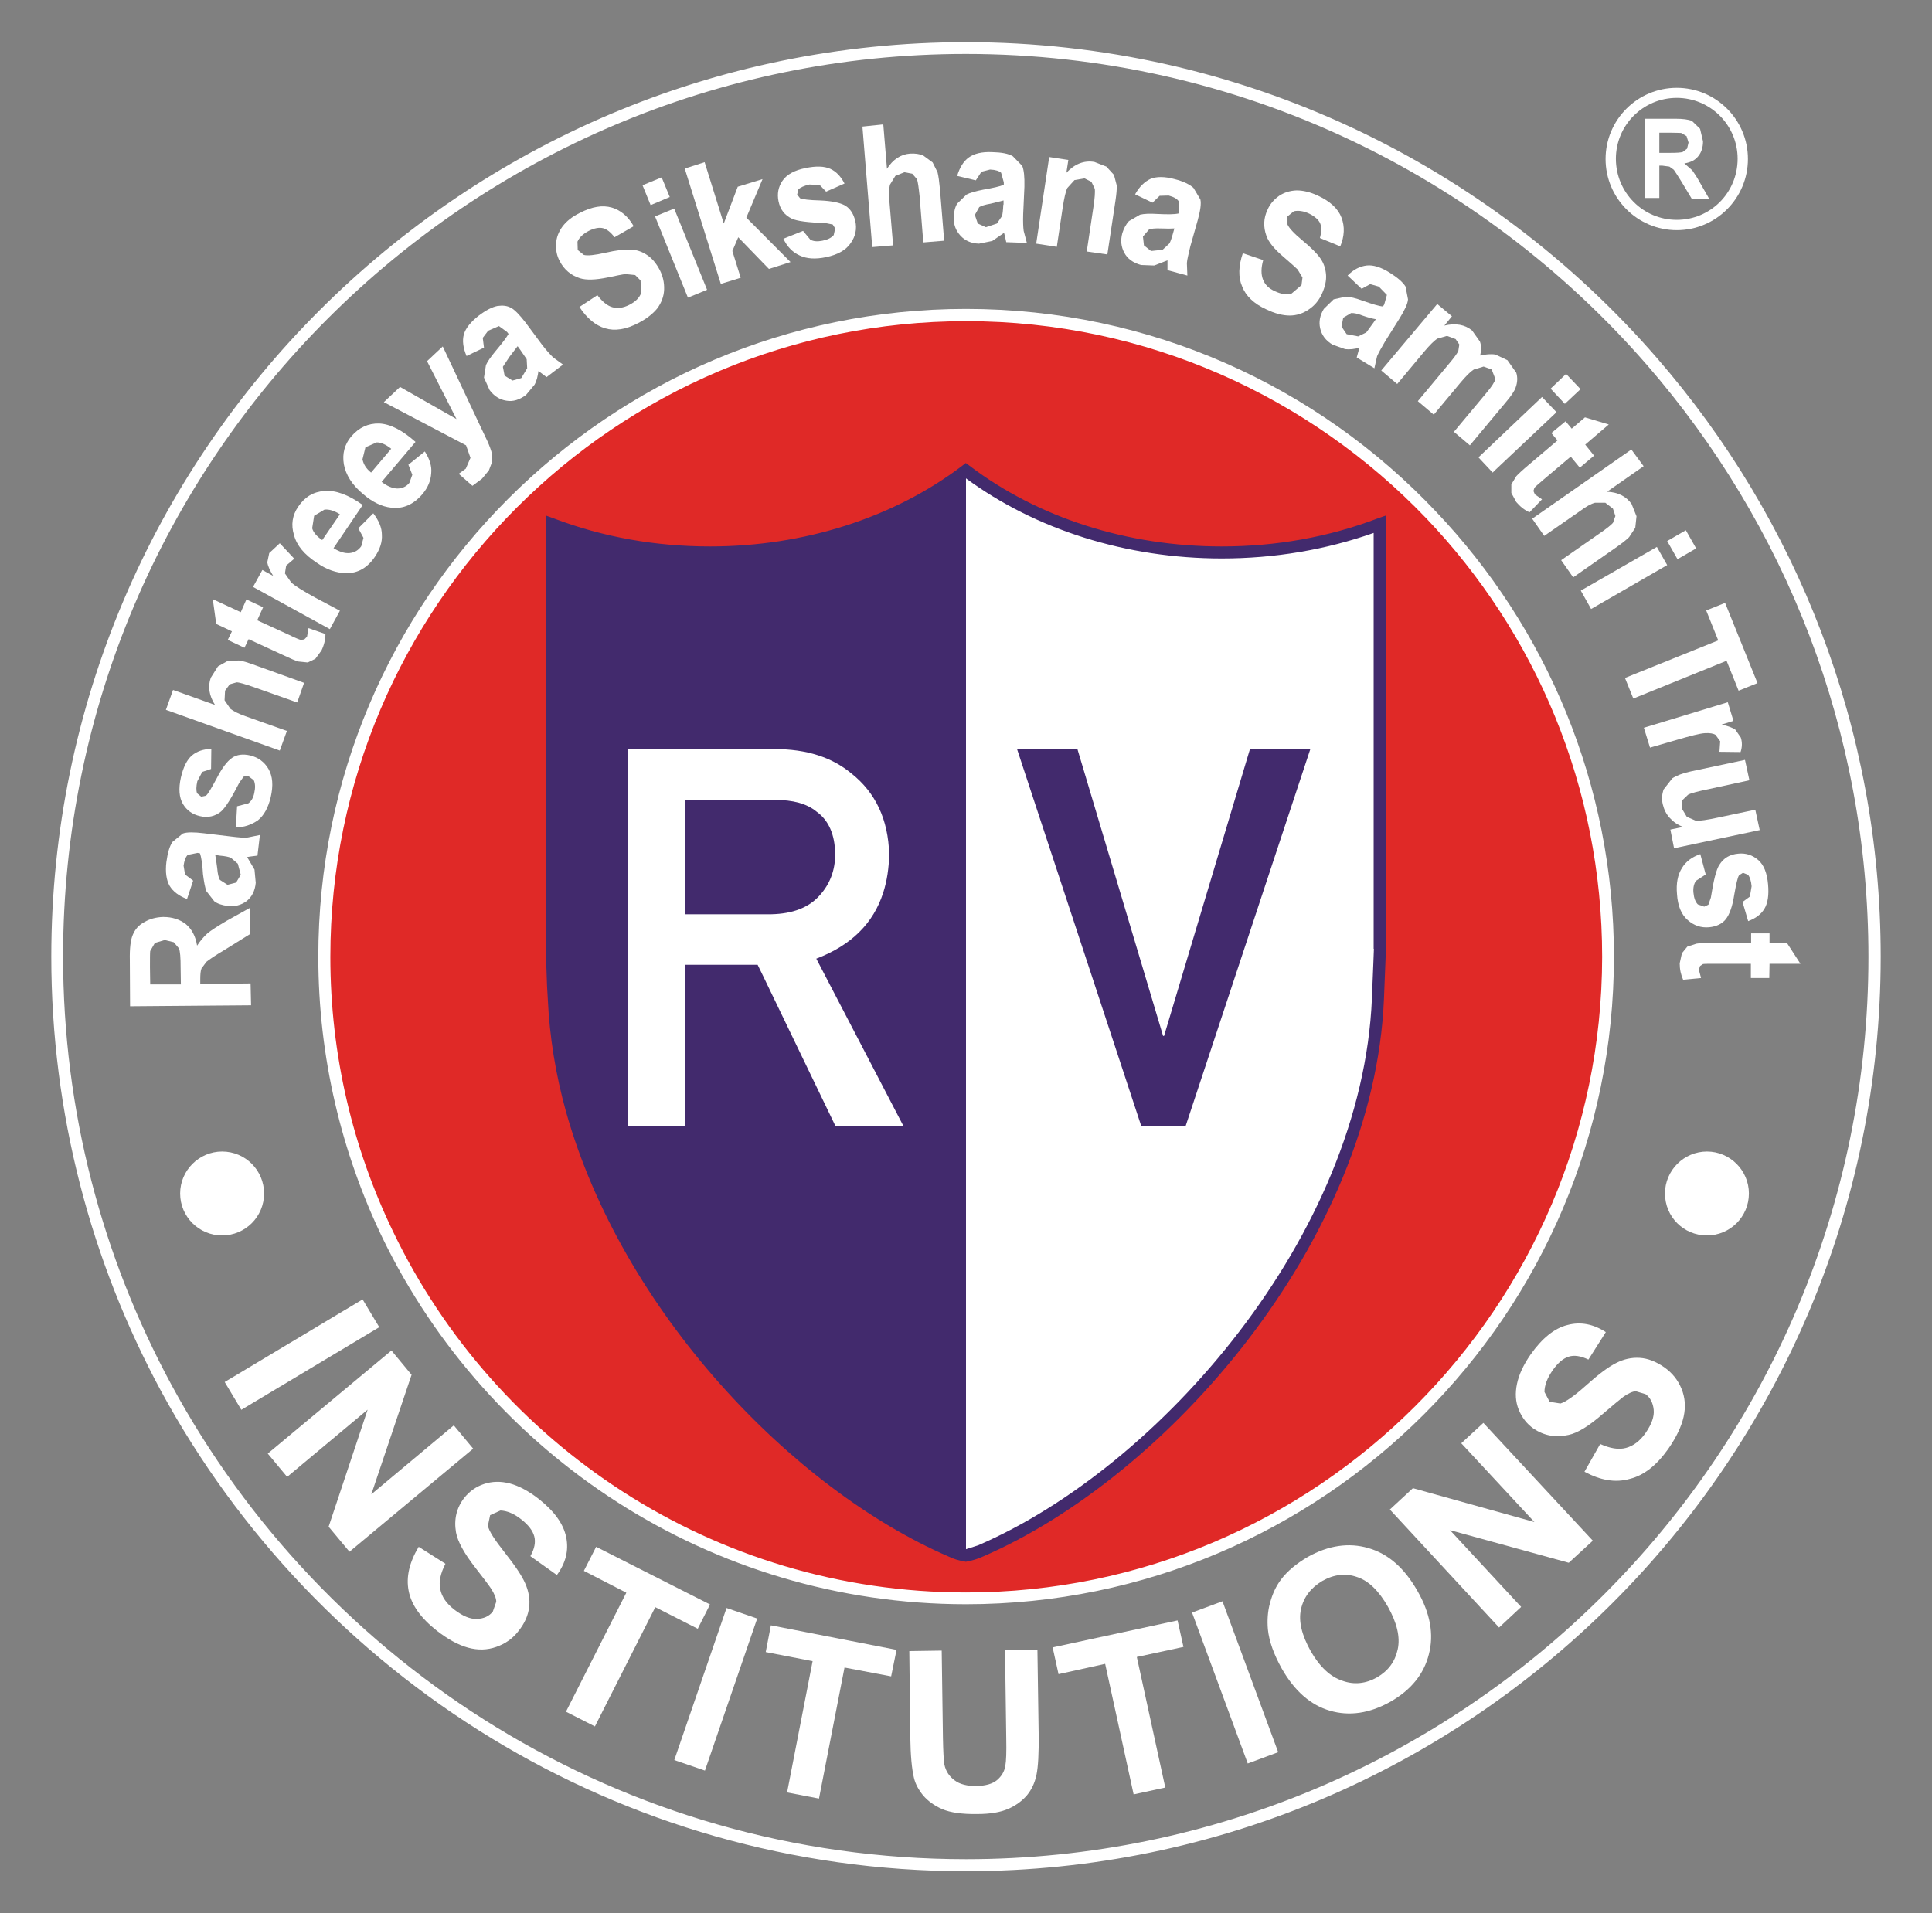 <?xml version="1.0" encoding="utf-8"?>
<!-- Generator: Adobe Illustrator 24.0.2, SVG Export Plug-In . SVG Version: 6.00 Build 0)  -->
<svg version="1.1" id="Layer_1" xmlns="http://www.w3.org/2000/svg" xmlns:xlink="http://www.w3.org/1999/xlink" x="0px" y="0px"
	 viewBox="0 0 78.72 77.98" style="enable-background:new 0 0 78.72 77.98;" xml:space="preserve">
<rect x="0" y="0" width="78.72" height="77.98" fill="#808080" stroke="none"/>
<style type="text/css">
	.st0{fill:#3EA3DB;}
	.st1{fill:#FFFFFF;}
	.st2{fill:#422A6D;}
	.st3{fill:#E02927;}
</style>
<g>
	<path class="st1" d="M67.52,14.6C60.69,6.72,50.59,1.72,39.36,1.72c-20.55,0-37.27,16.72-37.27,37.27c0,6.4,1.63,12.44,4.47,17.7
		c6.32,11.64,18.65,19.57,32.8,19.57c20.55,0,37.27-16.72,37.27-37.27C76.63,29.67,73.2,21.14,67.52,14.6z M39.36,75.77
		c-13.99,0-26.17-7.84-32.39-19.36c-2.8-5.19-4.4-11.13-4.4-17.43c0-20.28,16.5-36.78,36.78-36.78c11.07,0,21.01,4.91,27.76,12.68
		c5.61,6.46,9.02,14.89,9.02,24.11C76.14,59.27,59.64,75.77,39.36,75.77z"/>
	<path class="st3" d="M13.21,38.99c0-14.45,11.71-26.15,26.15-26.15s26.15,11.71,26.15,26.15c0,14.44-11.71,26.15-26.15,26.15
		S13.21,53.43,13.21,38.99L13.21,38.99z"/>
	<path class="st2" d="M28.94,22.51c-2.3,0-4.49-0.41-6.44-1.15v17.31c0,0.22,0.06,1.52,0.08,2.01C22.97,50.4,31.32,60,38.77,63.21
		c0.19,0.08,0.39,0.14,0.59,0.18V19.18C36.64,21.24,32.97,22.51,28.94,22.51L28.94,22.51z"/>
	<path class="st1" d="M49.78,22.51c2.3,0,4.49-0.41,6.44-1.15v17.31c0,0.22-0.06,1.52-0.08,2.01C55.75,50.4,47.4,60,39.96,63.21
		c-0.19,0.08-0.39,0.14-0.6,0.18V19.18C42.08,21.24,45.75,22.51,49.78,22.51L49.78,22.51z"/>
	<path class="st1" d="M58.5,20.84c-4.8-5.08-11.6-8.25-19.14-8.25c-14.56,0-26.39,11.84-26.39,26.4c0,4.11,0.95,8,2.62,11.47
		c4.28,8.82,13.33,14.92,23.77,14.92c14.56,0,26.4-11.84,26.4-26.39C65.76,31.96,63,25.57,58.5,20.84z M39.36,64.9
		c-10.28,0-19.18-6.02-23.35-14.72c-1.63-3.38-2.55-7.18-2.55-11.18c0-14.29,11.62-25.91,25.91-25.91c7.36,0,14.01,3.09,18.74,8.03
		c4.44,4.65,7.17,10.95,7.17,17.88C65.26,53.27,53.65,64.9,39.36,64.9z"/>
	<path class="st1" d="M10.21,40.08L8.16,40.1v-0.18c0-0.2,0.01-0.35,0.05-0.45l0.2-0.27c0.11-0.09,0.34-0.25,0.73-0.48l1.06-0.66
		v-1.07l-0.97,0.54c-0.37,0.22-0.64,0.39-0.79,0.52c-0.14,0.13-0.28,0.29-0.41,0.49c-0.06-0.39-0.22-0.68-0.46-0.88
		c-0.25-0.19-0.55-0.29-0.92-0.29c-0.3,0.01-0.55,0.08-0.77,0.21c-0.23,0.12-0.38,0.3-0.47,0.52c-0.09,0.21-0.13,0.55-0.12,1.03
		l0.01,1.88l4.93-0.04L10.21,40.08z M6.12,40.12l-0.01-0.7c0-0.36,0-0.58,0.01-0.66l0.19-0.33l0.4-0.12l0.37,0.09l0.21,0.25
		c0.05,0.11,0.07,0.37,0.07,0.81l0.01,0.66L6.12,40.12z"/>
	<path class="st1" d="M10.49,34.87l0.1-0.84l-0.49,0.1c-0.15,0.02-0.38,0-0.7-0.04l-1.09-0.13c-0.41-0.05-0.7-0.05-0.86,0.01
		l-0.42,0.34c-0.12,0.17-0.2,0.45-0.25,0.82c-0.05,0.41,0,0.74,0.13,0.97c0.14,0.23,0.37,0.41,0.71,0.54l0.25-0.75l-0.33-0.25
		l-0.06-0.36c0.03-0.22,0.09-0.36,0.17-0.44l0.4-0.08l0.1,0.02c0.05,0.15,0.1,0.44,0.12,0.84c0.04,0.31,0.08,0.54,0.14,0.7
		l0.32,0.41c0.14,0.11,0.33,0.16,0.53,0.19c0.3,0.04,0.56-0.03,0.78-0.19c0.22-0.17,0.35-0.42,0.38-0.75l-0.05-0.54l-0.3-0.51
		l0.11-0.02L10.49,34.87z M9.62,35.97l-0.35,0.09l-0.31-0.2c-0.05-0.08-0.09-0.24-0.11-0.48c-0.03-0.24-0.06-0.42-0.08-0.54
		l0.18,0.03c0.23,0.02,0.37,0.05,0.46,0.09l0.28,0.24l0.12,0.45L9.62,35.97z"/>
	<path class="st1" d="M9.61,33.72l0.05-0.86l0.46-0.12c0.12-0.09,0.2-0.22,0.24-0.42c0.05-0.22,0.04-0.39-0.02-0.52l-0.22-0.17
		l-0.19,0.02L9.75,31.9c-0.32,0.63-0.57,1.02-0.74,1.17c-0.24,0.2-0.54,0.27-0.87,0.19c-0.3-0.07-0.53-0.23-0.69-0.5
		c-0.15-0.26-0.18-0.62-0.08-1.07c0.1-0.43,0.25-0.73,0.45-0.9c0.2-0.17,0.47-0.26,0.79-0.27L8.6,31.34l-0.36,0.12l-0.2,0.38
		c-0.05,0.22-0.05,0.38-0.01,0.49l0.17,0.14l0.19-0.04c0.08-0.06,0.22-0.3,0.44-0.71c0.21-0.41,0.42-0.69,0.62-0.83
		c0.2-0.14,0.45-0.17,0.75-0.1c0.32,0.08,0.57,0.26,0.74,0.55c0.17,0.3,0.2,0.67,0.09,1.15c-0.1,0.42-0.27,0.74-0.52,0.94
		C10.25,33.61,9.95,33.72,9.61,33.72L9.61,33.72z"/>
	<path class="st1" d="M7.05,28.12l1.71,0.61c-0.24-0.38-0.3-0.75-0.17-1.11l0.29-0.46l0.41-0.23l0.45-0.01
		c0.16,0.02,0.38,0.09,0.68,0.2l1.97,0.71l-0.28,0.8l-1.78-0.63c-0.35-0.12-0.58-0.19-0.69-0.19l-0.28,0.08l-0.19,0.26l-0.02,0.39
		l0.24,0.35c0.13,0.1,0.33,0.2,0.61,0.3l1.69,0.6l-0.29,0.8l-4.64-1.66L7.05,28.12z"/>
	<path class="st1" d="M10.04,24.43l0.68,0.32l-0.24,0.53l1.31,0.6c0.26,0.13,0.42,0.19,0.47,0.2l0.14-0.02l0.11-0.11l0.06-0.35
		l0.69,0.24c0,0.22-0.05,0.44-0.16,0.67l-0.25,0.34L12.54,27l-0.39-0.04c-0.11-0.03-0.31-0.12-0.61-0.26l-1.41-0.65L9.96,26.4
		l-0.68-0.32l0.17-0.35l-0.64-0.3l-0.14-1.01l1.14,0.53L10.04,24.43z"/>
	<path class="st1" d="M13.85,24.89l-0.41,0.75l-3.13-1.72l0.38-0.69l0.44,0.24c-0.14-0.23-0.22-0.42-0.24-0.55l0.08-0.38l0.43-0.4
		l0.59,0.63l-0.33,0.28l-0.05,0.32l0.25,0.36c0.14,0.14,0.48,0.35,1.01,0.64L13.85,24.89z"/>
	<path class="st1" d="M15.21,20.92l-0.61,0.61l0.21,0.39l-0.09,0.34c-0.11,0.16-0.27,0.26-0.47,0.28c-0.2,0.02-0.42-0.05-0.66-0.2
		l1.19-1.76c-0.59-0.42-1.11-0.61-1.56-0.57c-0.45,0.03-0.8,0.24-1.07,0.64c-0.24,0.35-0.3,0.74-0.17,1.16
		c0.11,0.42,0.42,0.79,0.92,1.12c0.41,0.29,0.81,0.42,1.19,0.43c0.49,0.01,0.89-0.22,1.2-0.69c0.19-0.29,0.29-0.58,0.27-0.88
		C15.56,21.5,15.43,21.21,15.21,20.92z M12.72,21.53l0.08-0.51l0.42-0.25c0.19-0.02,0.39,0.04,0.63,0.19l-0.72,1.05
		C12.92,21.87,12.77,21.71,12.72,21.53z"/>
	<path class="st1" d="M17.31,18.4l-0.67,0.54l0.16,0.41l-0.12,0.33c-0.12,0.15-0.29,0.23-0.5,0.23c-0.2-0.01-0.41-0.1-0.63-0.27
		l1.38-1.63c-0.54-0.48-1.03-0.73-1.48-0.75c-0.45-0.01-0.82,0.16-1.14,0.53c-0.27,0.32-0.37,0.7-0.3,1.13
		c0.08,0.43,0.33,0.84,0.79,1.22c0.37,0.32,0.76,0.51,1.14,0.55c0.49,0.06,0.91-0.13,1.27-0.55c0.23-0.27,0.34-0.55,0.36-0.85
		C17.6,19.01,17.51,18.71,17.31,18.4z M14.77,18.72l0.12-0.49l0.46-0.2c0.18,0,0.38,0.09,0.59,0.26l-0.82,0.97
		C14.92,19.1,14.81,18.92,14.77,18.72z"/>
	<path class="st1" d="M15.64,16.39l0.66-0.62l2.3,1.31l-1.2-2.36l0.64-0.6l1.54,3.27l0.28,0.59c0.09,0.2,0.15,0.37,0.18,0.49
		l0.01,0.36l-0.13,0.34l-0.28,0.34l-0.39,0.29l-0.56-0.49l0.29-0.21l0.19-0.44l-0.18-0.51L15.64,16.39z"/>
	<path class="st1" d="M22.53,14.56c-0.11-0.11-0.27-0.28-0.46-0.53l-0.66-0.89c-0.25-0.32-0.45-0.53-0.6-0.6
		c-0.15-0.08-0.32-0.1-0.54-0.07c-0.21,0.04-0.47,0.17-0.77,0.4c-0.32,0.25-0.53,0.51-0.6,0.76c-0.07,0.26-0.03,0.55,0.11,0.88
		l0.71-0.34l-0.05-0.4l0.22-0.29l0.44-0.19l0.33,0.24l0.06,0.08c-0.08,0.14-0.25,0.37-0.52,0.69c-0.19,0.23-0.33,0.42-0.4,0.58
		l-0.08,0.51l0.23,0.51c0.18,0.24,0.41,0.39,0.68,0.43c0.28,0.05,0.54-0.04,0.8-0.23l0.35-0.42c0.09-0.16,0.13-0.35,0.16-0.56
		l0.09,0.07l0.24,0.18l0.67-0.51L22.53,14.56z M21.24,15.41l-0.36,0.1l-0.32-0.2l-0.07-0.36l0.27-0.41l0.33-0.43l0.11,0.15
		l0.26,0.38l0.02,0.37L21.24,15.41z"/>
	<path class="st1" d="M23.61,12.51l0.73-0.48c0.2,0.26,0.4,0.43,0.61,0.49c0.21,0.06,0.44,0.03,0.68-0.09
		c0.26-0.13,0.42-0.29,0.49-0.48l-0.02-0.52l-0.22-0.22l-0.39-0.04c-0.11,0.01-0.36,0.06-0.74,0.14c-0.49,0.1-0.86,0.11-1.12,0.03
		c-0.37-0.12-0.64-0.35-0.82-0.69c-0.12-0.22-0.17-0.46-0.15-0.72c0.01-0.25,0.1-0.48,0.26-0.7c0.16-0.21,0.39-0.4,0.7-0.55
		c0.5-0.26,0.93-0.33,1.31-0.22c0.37,0.11,0.67,0.37,0.89,0.76l-0.78,0.45c-0.15-0.2-0.31-0.33-0.47-0.37
		c-0.16-0.04-0.36,0-0.58,0.11c-0.23,0.12-0.39,0.27-0.46,0.44l0.01,0.34l0.25,0.2c0.15,0.04,0.44,0.01,0.88-0.09
		c0.44-0.1,0.78-0.14,1.02-0.13c0.24,0.01,0.46,0.08,0.67,0.22c0.2,0.13,0.38,0.34,0.52,0.61c0.13,0.25,0.19,0.52,0.18,0.8
		c-0.01,0.28-0.11,0.54-0.28,0.77c-0.18,0.22-0.43,0.42-0.78,0.6c-0.5,0.26-0.95,0.33-1.35,0.21
		C24.26,13.26,23.91,12.97,23.61,12.51L23.61,12.51z"/>
	<path class="st1" d="M27.47,8.5l-0.78,0.32l1.34,3.31l0.78-0.32L27.47,8.5z M26.96,7.23l-0.78,0.32l0.33,0.81l0.78-0.33L26.96,7.23
		z"/>
	<polygon class="st1" points="29.37,11.57 27.9,6.87 28.71,6.61 29.49,9.11 30.06,7.61 31.07,7.3 30.41,8.87 32.21,10.68 
		31.33,10.96 30.08,9.67 29.84,10.23 30.18,11.32 	"/>
	<path class="st1" d="M31.92,9.73l0.8-0.32l0.3,0.36c0.13,0.07,0.29,0.08,0.49,0.04c0.21-0.04,0.37-0.12,0.46-0.23l0.06-0.27
		l-0.1-0.16l-0.3-0.06c-0.71-0.02-1.16-0.08-1.37-0.18c-0.29-0.14-0.47-0.37-0.54-0.71c-0.06-0.3-0.01-0.58,0.16-0.83
		c0.17-0.25,0.48-0.43,0.94-0.52c0.43-0.09,0.76-0.08,1.01,0.03c0.24,0.11,0.43,0.31,0.58,0.6l-0.75,0.33l-0.26-0.27l-0.42-0.02
		c-0.22,0.05-0.37,0.12-0.45,0.2l-0.05,0.21l0.12,0.15c0.09,0.04,0.37,0.08,0.83,0.09c0.46,0.02,0.8,0.09,1.01,0.21
		c0.21,0.13,0.34,0.34,0.41,0.63c0.07,0.32,0.01,0.62-0.19,0.9c-0.19,0.28-0.52,0.47-1,0.57c-0.43,0.09-0.79,0.07-1.08-0.07
		C32.29,10.28,32.07,10.05,31.92,9.73L31.92,9.73z"/>
	<path class="st1" d="M35.99,5.07l0.15,1.81c0.24-0.38,0.56-0.59,0.94-0.62c0.2-0.01,0.38,0.01,0.54,0.08L38,6.62l0.2,0.4
		c0.04,0.15,0.07,0.39,0.1,0.7l0.17,2.09l-0.85,0.07L37.47,8C37.43,7.63,37.4,7.4,37.36,7.3l-0.19-0.22l-0.32-0.06l-0.37,0.15
		l-0.22,0.36c-0.04,0.16-0.04,0.39-0.02,0.68l0.15,1.79l-0.85,0.07l-0.4-4.91L35.99,5.07z"/>
	<path class="st1" d="M41.71,9.41c-0.02-0.14-0.03-0.38-0.02-0.69l0.05-1.11c0.01-0.4-0.02-0.69-0.09-0.85l-0.38-0.39
		c-0.18-0.11-0.46-0.16-0.84-0.17c-0.42-0.02-0.74,0.06-0.96,0.22C39.26,6.57,39.1,6.83,39,7.17l0.76,0.18L39.99,7l0.35-0.09
		c0.23,0.01,0.37,0.06,0.45,0.13l0.11,0.39v0.1c-0.16,0.07-0.44,0.13-0.84,0.2c-0.3,0.06-0.53,0.12-0.68,0.2L39,8.3
		c-0.09,0.15-0.13,0.33-0.14,0.54c-0.01,0.31,0.08,0.55,0.27,0.76c0.18,0.2,0.43,0.32,0.76,0.33l0.54-0.11l0.48-0.33l0.03,0.11
		L41,9.87l0.84,0.03L41.71,9.41z M40.88,8.34c-0.01,0.23-0.03,0.38-0.05,0.46l-0.21,0.31l-0.45,0.15l-0.33-0.15l-0.12-0.35
		l0.18-0.32c0.08-0.05,0.23-0.1,0.47-0.14c0.24-0.06,0.41-0.1,0.52-0.13V8.34z"/>
	<path class="st1" d="M45.12,10.37l-0.84-0.12l0.27-1.8c0.06-0.38,0.07-0.63,0.06-0.75l-0.14-0.29l-0.28-0.14l-0.41,0.07l-0.29,0.32
		c-0.07,0.14-0.13,0.41-0.19,0.8l-0.24,1.6l-0.84-0.13l0.53-3.53l0.78,0.12l-0.08,0.52c0.34-0.36,0.72-0.51,1.14-0.44l0.49,0.19
		l0.31,0.34l0.11,0.42c0.01,0.15-0.01,0.36-0.05,0.63L45.12,10.37z"/>
	<path class="st1" d="M48.91,8.13l-0.28-0.47c-0.15-0.14-0.41-0.27-0.77-0.36c-0.4-0.11-0.74-0.11-0.98-0.01
		c-0.24,0.11-0.46,0.32-0.63,0.63l0.71,0.34l0.29-0.28l0.37-0.01c0.22,0.06,0.35,0.14,0.41,0.24l0.01,0.4l-0.02,0.09
		c-0.17,0.04-0.46,0.04-0.86,0.02c-0.31-0.02-0.54-0.01-0.71,0.03l-0.45,0.26c-0.12,0.13-0.21,0.3-0.27,0.49
		c-0.08,0.3-0.05,0.56,0.08,0.8c0.13,0.25,0.36,0.41,0.68,0.5l0.54,0.02l0.54-0.21v0.4l0.81,0.22l-0.02-0.51
		c0.01-0.15,0.07-0.37,0.14-0.68l0.3-1.06C48.91,8.58,48.95,8.3,48.91,8.13z M47.8,9.49c-0.06,0.22-0.11,0.36-0.15,0.43l-0.28,0.26
		l-0.47,0.05L46.61,10l-0.04-0.36l0.25-0.29c0.08-0.03,0.24-0.05,0.49-0.04c0.24,0.01,0.42,0.01,0.54,0L47.8,9.49z"/>
	<path class="st1" d="M50.64,10.32l0.83,0.28c-0.09,0.32-0.09,0.58-0.01,0.79c0.08,0.21,0.24,0.37,0.49,0.48
		c0.26,0.12,0.49,0.16,0.68,0.09l0.4-0.34l0.04-0.31l-0.2-0.33c-0.08-0.08-0.26-0.24-0.56-0.5c-0.38-0.32-0.62-0.61-0.71-0.87
		c-0.13-0.36-0.12-0.72,0.05-1.07c0.1-0.23,0.26-0.41,0.47-0.56c0.21-0.14,0.45-0.21,0.71-0.22c0.27,0,0.56,0.07,0.86,0.21
		c0.5,0.23,0.83,0.53,0.97,0.9c0.14,0.37,0.12,0.76-0.05,1.17l-0.83-0.34c0.07-0.25,0.07-0.45,0.01-0.6
		c-0.07-0.15-0.22-0.28-0.44-0.39c-0.23-0.11-0.45-0.14-0.63-0.1l-0.26,0.21l0,0.33c0.06,0.14,0.26,0.36,0.61,0.65
		c0.35,0.29,0.59,0.53,0.73,0.73c0.14,0.2,0.21,0.42,0.23,0.66c0.02,0.24-0.04,0.5-0.17,0.79c-0.12,0.26-0.29,0.47-0.53,0.63
		c-0.23,0.16-0.49,0.25-0.78,0.25c-0.28,0-0.6-0.08-0.95-0.25c-0.51-0.23-0.84-0.55-0.99-0.94C50.45,11.3,50.46,10.84,50.64,10.32
		L50.64,10.32z"/>
	<path class="st1" d="M57.27,11.68c-0.11-0.18-0.33-0.37-0.65-0.57c-0.35-0.22-0.67-0.32-0.93-0.29c-0.27,0.03-0.54,0.16-0.78,0.41
		l0.57,0.54l0.35-0.19l0.35,0.1l0.33,0.34l-0.11,0.39l-0.05,0.08c-0.16-0.01-0.44-0.1-0.82-0.23c-0.29-0.11-0.51-0.16-0.69-0.17
		l-0.5,0.11l-0.4,0.39c-0.16,0.26-0.21,0.53-0.15,0.79c0.06,0.27,0.22,0.5,0.51,0.67l0.51,0.18c0.18,0.02,0.38,0,0.58-0.06
		l-0.03,0.11l-0.08,0.29l0.72,0.44l0.11-0.49c0.06-0.14,0.17-0.34,0.33-0.61l0.59-0.94c0.21-0.34,0.33-0.6,0.34-0.77L57.27,11.68z
		 M55.94,13.18l-0.27,0.37l-0.33,0.16l-0.47-0.09l-0.21-0.31l0.07-0.36l0.32-0.19c0.1-0.01,0.26,0.02,0.49,0.11
		c0.23,0.08,0.4,0.12,0.52,0.14L55.94,13.18z"/>
	<path class="st1" d="M58.56,12.39l0.6,0.5l-0.31,0.38c0.46-0.11,0.84-0.04,1.13,0.2l0.32,0.45c0.06,0.17,0.06,0.36,0.01,0.57
		c0.23-0.05,0.44-0.07,0.62-0.04l0.49,0.23l0.36,0.51c0.06,0.19,0.05,0.39-0.02,0.59c-0.05,0.16-0.19,0.36-0.41,0.62l-1.46,1.75
		l-0.65-0.55l1.31-1.57c0.23-0.27,0.35-0.46,0.38-0.58l-0.15-0.39l-0.33-0.12l-0.4,0.12c-0.14,0.09-0.31,0.26-0.53,0.52l-1.1,1.32
		l-0.65-0.55l1.25-1.5c0.22-0.26,0.36-0.45,0.4-0.55l0.04-0.26l-0.15-0.22l-0.35-0.13l-0.39,0.11c-0.13,0.08-0.31,0.26-0.53,0.52
		l-1.11,1.33l-0.65-0.55L58.56,12.39z"/>
	<path class="st1" d="M63.81,15.24l-0.63,0.6l0.58,0.62l0.64-0.6L63.81,15.24z M62.83,16.18l-2.59,2.46l0.56,0.6l0.02,0.02
		l0.11-0.11l2.49-2.35L62.83,16.18z"/>
	<path class="st1" d="M64.95,18.57l-0.58,0.49L64,18.61l-1.1,0.93c-0.22,0.19-0.35,0.3-0.38,0.34l-0.04,0.13l0.06,0.14l0.29,0.2
		l-0.51,0.53c-0.2-0.09-0.38-0.23-0.54-0.42l-0.2-0.37l0-0.35l0.2-0.33c0.07-0.08,0.24-0.24,0.49-0.45l1.19-1.01l-0.25-0.3
		l0.58-0.48l0.25,0.3l0.54-0.46l0.97,0.29l-0.96,0.82L64.95,18.57z"/>
	<path class="st1" d="M66.97,19l-1.49,1.04c0.45,0.02,0.78,0.19,1,0.5l0.2,0.5l-0.05,0.47l-0.25,0.38c-0.11,0.11-0.3,0.26-0.56,0.44
		l-1.72,1.2l-0.49-0.7l1.55-1.08c0.31-0.21,0.49-0.36,0.56-0.44l0.1-0.28l-0.1-0.3l-0.31-0.24l-0.42,0
		c-0.16,0.04-0.36,0.15-0.6,0.33l-1.47,1.02l-0.49-0.7l4.04-2.82L66.97,19z"/>
	<path class="st1" d="M68.69,21.61l-0.76,0.44l0.42,0.74l0.76-0.44L68.69,21.61z M67.51,22.29l-3.1,1.78l0.42,0.75l3.1-1.79
		L67.51,22.29z"/>
	<polygon class="st1" points="66.21,27.63 70.01,26.1 69.52,24.88 70.29,24.57 71.61,27.84 70.84,28.15 70.35,26.93 66.55,28.47 	
		"/>
	<path class="st1" d="M67.23,30.47l-0.25-0.81l3.42-1.04l0.23,0.76l-0.48,0.15c0.27,0.06,0.45,0.13,0.56,0.21l0.22,0.32
		c0.06,0.19,0.06,0.38-0.01,0.59l-0.86-0.01l0.03-0.43l-0.19-0.26c-0.09-0.06-0.24-0.08-0.43-0.07c-0.2,0.01-0.59,0.11-1.17,0.28
		L67.23,30.47z"/>
	<path class="st1" d="M68.06,33.81l0.52-0.11c-0.21-0.07-0.39-0.2-0.54-0.36c-0.15-0.16-0.24-0.35-0.29-0.56
		c-0.05-0.21-0.03-0.41,0.03-0.6l0.36-0.46c0.17-0.11,0.42-0.21,0.75-0.28l2.21-0.47l0.18,0.83l-1.61,0.35
		c-0.49,0.1-0.79,0.18-0.89,0.24l-0.23,0.22l-0.03,0.33l0.21,0.35l0.37,0.16c0.14,0.01,0.45-0.03,0.95-0.14l1.47-0.31l0.18,0.83
		l-3.49,0.74L68.06,33.81z"/>
	<path class="st1" d="M69.28,34.81l0.22,0.83l-0.4,0.26c-0.08,0.12-0.12,0.28-0.1,0.48c0.02,0.22,0.08,0.38,0.18,0.48l0.26,0.09
		l0.17-0.08l0.1-0.29c0.11-0.7,0.22-1.15,0.35-1.34c0.17-0.27,0.42-0.42,0.77-0.45c0.31-0.03,0.58,0.06,0.81,0.26
		c0.23,0.2,0.36,0.53,0.4,0.99c0.04,0.44-0.01,0.77-0.15,1c-0.14,0.23-0.36,0.39-0.66,0.5l-0.23-0.78l0.3-0.22l0.07-0.42
		c-0.02-0.22-0.07-0.38-0.15-0.47l-0.2-0.08l-0.16,0.1c-0.06,0.08-0.12,0.36-0.2,0.81c-0.07,0.46-0.19,0.79-0.34,0.98
		c-0.15,0.19-0.38,0.3-0.68,0.33c-0.33,0.03-0.62-0.07-0.87-0.29c-0.26-0.22-0.41-0.58-0.44-1.06c-0.04-0.44,0.03-0.79,0.2-1.06
		C68.69,35.11,68.95,34.92,69.28,34.81L69.28,34.81z"/>
	<path class="st1" d="M72.09,39.86h-0.75v-0.58l-1.44,0c-0.29,0-0.46,0-0.51,0.01l-0.12,0.08l-0.05,0.15l0.09,0.34l-0.73,0.07
		c-0.09-0.2-0.14-0.42-0.14-0.67l0.09-0.41l0.22-0.27l0.37-0.12c0.11-0.02,0.33-0.03,0.67-0.03h1.56v-0.39h0.75l0,0.39h0.71
		l0.55,0.85l-1.26,0L72.09,39.86z"/>
	
		<rect x="9.02" y="54.54" transform="matrix(0.858 -0.514 0.514 0.858 -26.618 14.165)" class="st1" width="6.55" height="1.32"/>
	<polygon class="st1" points="10.91,59.24 15.95,55.04 16.77,56.03 15.13,60.9 18.49,58.09 19.28,59.04 14.24,63.24 13.39,62.22 
		14.98,57.45 11.7,60.19 	"/>
	<path class="st1" d="M17.06,63.04l1.09,0.69c-0.2,0.39-0.28,0.74-0.21,1.04c0.06,0.31,0.25,0.58,0.57,0.83
		c0.34,0.26,0.64,0.39,0.92,0.38c0.28-0.01,0.5-0.11,0.65-0.3l0.14-0.4c0-0.14-0.07-0.31-0.2-0.52c-0.09-0.14-0.31-0.43-0.66-0.88
		c-0.45-0.58-0.71-1.05-0.78-1.43c-0.09-0.53,0.02-1,0.34-1.41c0.21-0.26,0.47-0.45,0.8-0.56c0.33-0.11,0.68-0.12,1.06-0.02
		c0.37,0.1,0.76,0.31,1.16,0.62c0.65,0.51,1.02,1.03,1.13,1.57c0.11,0.54-0.02,1.05-0.38,1.54l-1.08-0.77
		c0.17-0.3,0.22-0.57,0.16-0.8c-0.06-0.23-0.23-0.46-0.52-0.69c-0.3-0.24-0.59-0.36-0.86-0.37l-0.42,0.19l-0.09,0.43
		c0.04,0.22,0.28,0.58,0.69,1.1c0.41,0.52,0.69,0.93,0.83,1.25c0.14,0.32,0.2,0.64,0.16,0.97c-0.04,0.33-0.18,0.66-0.44,0.98
		c-0.23,0.3-0.53,0.51-0.9,0.64c-0.37,0.13-0.75,0.14-1.15,0.03c-0.4-0.11-0.82-0.34-1.27-0.69c-0.65-0.51-1.04-1.05-1.15-1.63
		C16.54,64.27,16.68,63.67,17.06,63.04L17.06,63.04z"/>
	<polygon class="st1" points="23.06,69.76 25.52,64.91 23.79,64.02 24.29,63.04 28.93,65.39 28.43,66.38 26.7,65.5 24.24,70.36 	"/>
	
		<rect x="25.87" y="68.17" transform="matrix(0.325 -0.946 0.946 0.325 -45.422 74.048)" class="st1" width="6.55" height="1.32"/>
	<polygon class="st1" points="32.07,73.05 33.11,67.7 31.2,67.33 31.41,66.24 36.53,67.24 36.31,68.32 34.41,67.96 33.37,73.3 	"/>
	<path class="st1" d="M37.05,67.29l1.32-0.02l0.05,3.55c0.01,0.56,0.03,0.93,0.06,1.1c0.06,0.27,0.2,0.48,0.42,0.64
		c0.21,0.16,0.51,0.23,0.88,0.23c0.38-0.01,0.66-0.09,0.84-0.24c0.19-0.16,0.3-0.35,0.34-0.57c0.04-0.22,0.05-0.59,0.04-1.11
		l-0.05-3.62l1.32-0.02l0.05,3.44c0.01,0.79-0.02,1.34-0.09,1.67c-0.07,0.33-0.2,0.6-0.39,0.83c-0.19,0.22-0.44,0.41-0.76,0.55
		c-0.32,0.14-0.74,0.21-1.26,0.21c-0.62,0.01-1.1-0.06-1.43-0.2c-0.32-0.14-0.58-0.33-0.77-0.55c-0.19-0.23-0.32-0.47-0.38-0.72
		c-0.09-0.37-0.14-0.93-0.15-1.66L37.05,67.29z"/>
	<polygon class="st1" points="46.19,73.13 45.03,67.81 43.13,68.23 42.89,67.14 47.98,66.04 48.22,67.12 46.32,67.53 47.48,72.85 	
		"/>
	<polygon class="st1" points="50.84,71.87 48.57,65.72 49.81,65.26 52.08,71.41 	"/>
	<path class="st1" d="M57.75,64.83c-0.53-0.93-1.19-1.51-2-1.74c-0.79-0.23-1.62-0.11-2.46,0.36c-0.46,0.27-0.83,0.57-1.1,0.93
		c-0.2,0.27-0.34,0.57-0.44,0.94c-0.1,0.35-0.12,0.72-0.09,1.08c0.05,0.49,0.24,1.02,0.57,1.61c0.52,0.91,1.17,1.48,1.96,1.71
		c0.79,0.23,1.62,0.11,2.47-0.37c0.84-0.48,1.36-1.13,1.56-1.93C58.43,66.61,58.28,65.75,57.75,64.83z M56.95,67.22
		c-0.11,0.5-0.38,0.87-0.84,1.14c-0.46,0.26-0.94,0.31-1.41,0.14c-0.49-0.16-0.92-0.56-1.29-1.2c-0.37-0.66-0.51-1.23-0.4-1.72
		c0.11-0.49,0.4-0.87,0.87-1.15c0.48-0.27,0.95-0.32,1.41-0.16c0.47,0.15,0.89,0.56,1.26,1.21C56.92,66.14,57.06,66.72,56.95,67.22z
		"/>
	<polygon class="st1" points="61.08,66.33 56.63,61.52 57.57,60.65 62.52,62.03 59.54,58.82 60.44,57.99 64.9,62.79 63.92,63.69 
		59.08,62.36 61.98,65.49 	"/>
	<path class="st1" d="M64.56,59.98l0.64-1.13c0.4,0.18,0.75,0.24,1.05,0.16c0.3-0.08,0.57-0.28,0.8-0.61
		c0.24-0.35,0.36-0.66,0.33-0.95c-0.03-0.28-0.14-0.49-0.33-0.63l-0.4-0.12c-0.14,0.01-0.31,0.09-0.51,0.23
		c-0.13,0.1-0.41,0.33-0.84,0.7c-0.55,0.48-1.01,0.77-1.39,0.85c-0.53,0.12-1,0.03-1.43-0.26c-0.27-0.19-0.47-0.45-0.6-0.77
		c-0.13-0.32-0.15-0.67-0.07-1.05c0.08-0.38,0.26-0.77,0.55-1.19c0.47-0.67,0.98-1.08,1.51-1.21c0.53-0.14,1.05-0.04,1.56,0.29
		l-0.71,1.12c-0.31-0.15-0.58-0.19-0.8-0.12c-0.23,0.07-0.45,0.26-0.66,0.56c-0.22,0.32-0.33,0.61-0.33,0.88l0.21,0.4l0.44,0.07
		c0.21-0.06,0.57-0.31,1.06-0.75c0.49-0.44,0.89-0.74,1.21-0.9c0.31-0.16,0.63-0.23,0.96-0.21c0.33,0.02,0.67,0.15,1.01,0.39
		c0.31,0.22,0.54,0.5,0.69,0.86c0.15,0.36,0.18,0.74,0.09,1.15c-0.09,0.4-0.3,0.84-0.62,1.3c-0.48,0.68-1,1.09-1.57,1.23
		C65.82,60.44,65.21,60.33,64.56,59.98L64.56,59.98z"/>
	<path class="st2" d="M56.13,21.13c-2,0.76-4.13,1.14-6.35,1.14c-3.85,0-7.49-1.17-10.28-3.29l-0.15-0.11l-0.14,0.11
		c-2.79,2.12-6.44,3.29-10.28,3.29c-2.22,0-4.36-0.38-6.36-1.14l-0.33-0.12v17.67c0,0.16,0.03,0.94,0.05,1.52l0.03,0.51
		c0.07,1.54,0.32,3.08,0.74,4.59c2.28,8.13,9.23,15.39,15.6,18.14c0.2,0.1,0.42,0.16,0.65,0.2l0.04,0.01l0.05-0.01
		c0.22-0.04,0.44-0.11,0.64-0.2c7.55-3.26,15.94-12.88,16.35-22.73l0.02-0.51c0.02-0.58,0.06-1.36,0.06-1.52V21.01L56.13,21.13z
		 M55.98,38.67c0,0.16-0.04,0.93-0.06,1.5l-0.02,0.51c-0.4,9.66-8.64,19.11-16.05,22.3l-0.5,0.16l-0.5-0.16
		C32.56,60.27,25.67,53.04,23.5,45c-0.38-1.42-0.62-2.87-0.68-4.32l-0.03-0.51c-0.02-0.57-0.06-1.34-0.06-1.5V21.72
		c1.96,0.69,4.04,1.04,6.2,1.04c3.88,0,7.57-1.17,10.42-3.27c2.85,2.1,6.55,3.27,10.43,3.27c2.15,0,4.23-0.35,6.19-1.04V38.67z"/>
	<path class="st1" d="M33.26,39.07c1.42-0.54,2.33-1.44,2.73-2.7c0.15-0.47,0.23-0.99,0.24-1.56c-0.04-1.41-0.55-2.5-1.53-3.28
		c-0.8-0.67-1.84-1-3.13-1h-5.99v15.36h2.33v-6.57h2.96l0.21,0.43l2.96,6.14h2.77L33.26,39.07z M27.92,37.26V32.6h3.64
		c0.75,0,1.31,0.15,1.7,0.47c0.51,0.36,0.76,0.95,0.77,1.74c0,0.67-0.22,1.23-0.64,1.69c-0.44,0.49-1.09,0.74-1.96,0.76H27.92z"/>
	<polygon class="st2" points="48.6,38.31 50.93,30.53 53.39,30.53 48.31,45.89 46.5,45.89 41.44,30.53 43.9,30.53 47.39,42.22 
		47.43,42.22 	"/>
	<path class="st1" d="M7.34,48.64c0-0.94,0.77-1.71,1.71-1.71c0.95,0,1.71,0.77,1.71,1.71c0,0.95-0.77,1.71-1.71,1.71
		C8.11,50.35,7.34,49.59,7.34,48.64L7.34,48.64z"/>
	<path class="st1" d="M67.84,48.64c0-0.94,0.77-1.71,1.71-1.71c0.94,0,1.71,0.77,1.71,1.71c0,0.95-0.77,1.71-1.71,1.71
		C68.6,50.35,67.84,49.59,67.84,48.64L67.84,48.64z"/>
	<path class="st1" d="M68.32,3.58c-1.6,0-2.9,1.3-2.9,2.9c0,1.6,1.3,2.9,2.9,2.9s2.9-1.3,2.9-2.9C71.22,4.88,69.92,3.58,68.32,3.58z
		 M68.32,8.96c-1.37,0-2.48-1.11-2.48-2.49c0-1.37,1.11-2.48,2.48-2.48c1.37,0,2.48,1.11,2.48,2.48C70.8,7.86,69.69,8.96,68.32,8.96
		z"/>
	<path class="st1" d="M69.28,7.47c-0.14-0.26-0.26-0.43-0.33-0.53l-0.32-0.28c0.26-0.04,0.45-0.14,0.57-0.3
		c0.13-0.16,0.19-0.36,0.19-0.6l-0.12-0.51l-0.33-0.32c-0.14-0.06-0.37-0.09-0.68-0.09h-1.24v3.23h0.59V6.75h0.11l0.3,0.04
		l0.18,0.13c0.05,0.07,0.15,0.22,0.31,0.48l0.42,0.7h0.71L69.28,7.47z M68.04,6.23h-0.43V5.41h0.46c0.23,0,0.38,0.01,0.43,0.01
		l0.22,0.13l0.08,0.26l-0.06,0.25l-0.17,0.13C68.5,6.22,68.32,6.23,68.04,6.23z"/>
</g>
</svg>
